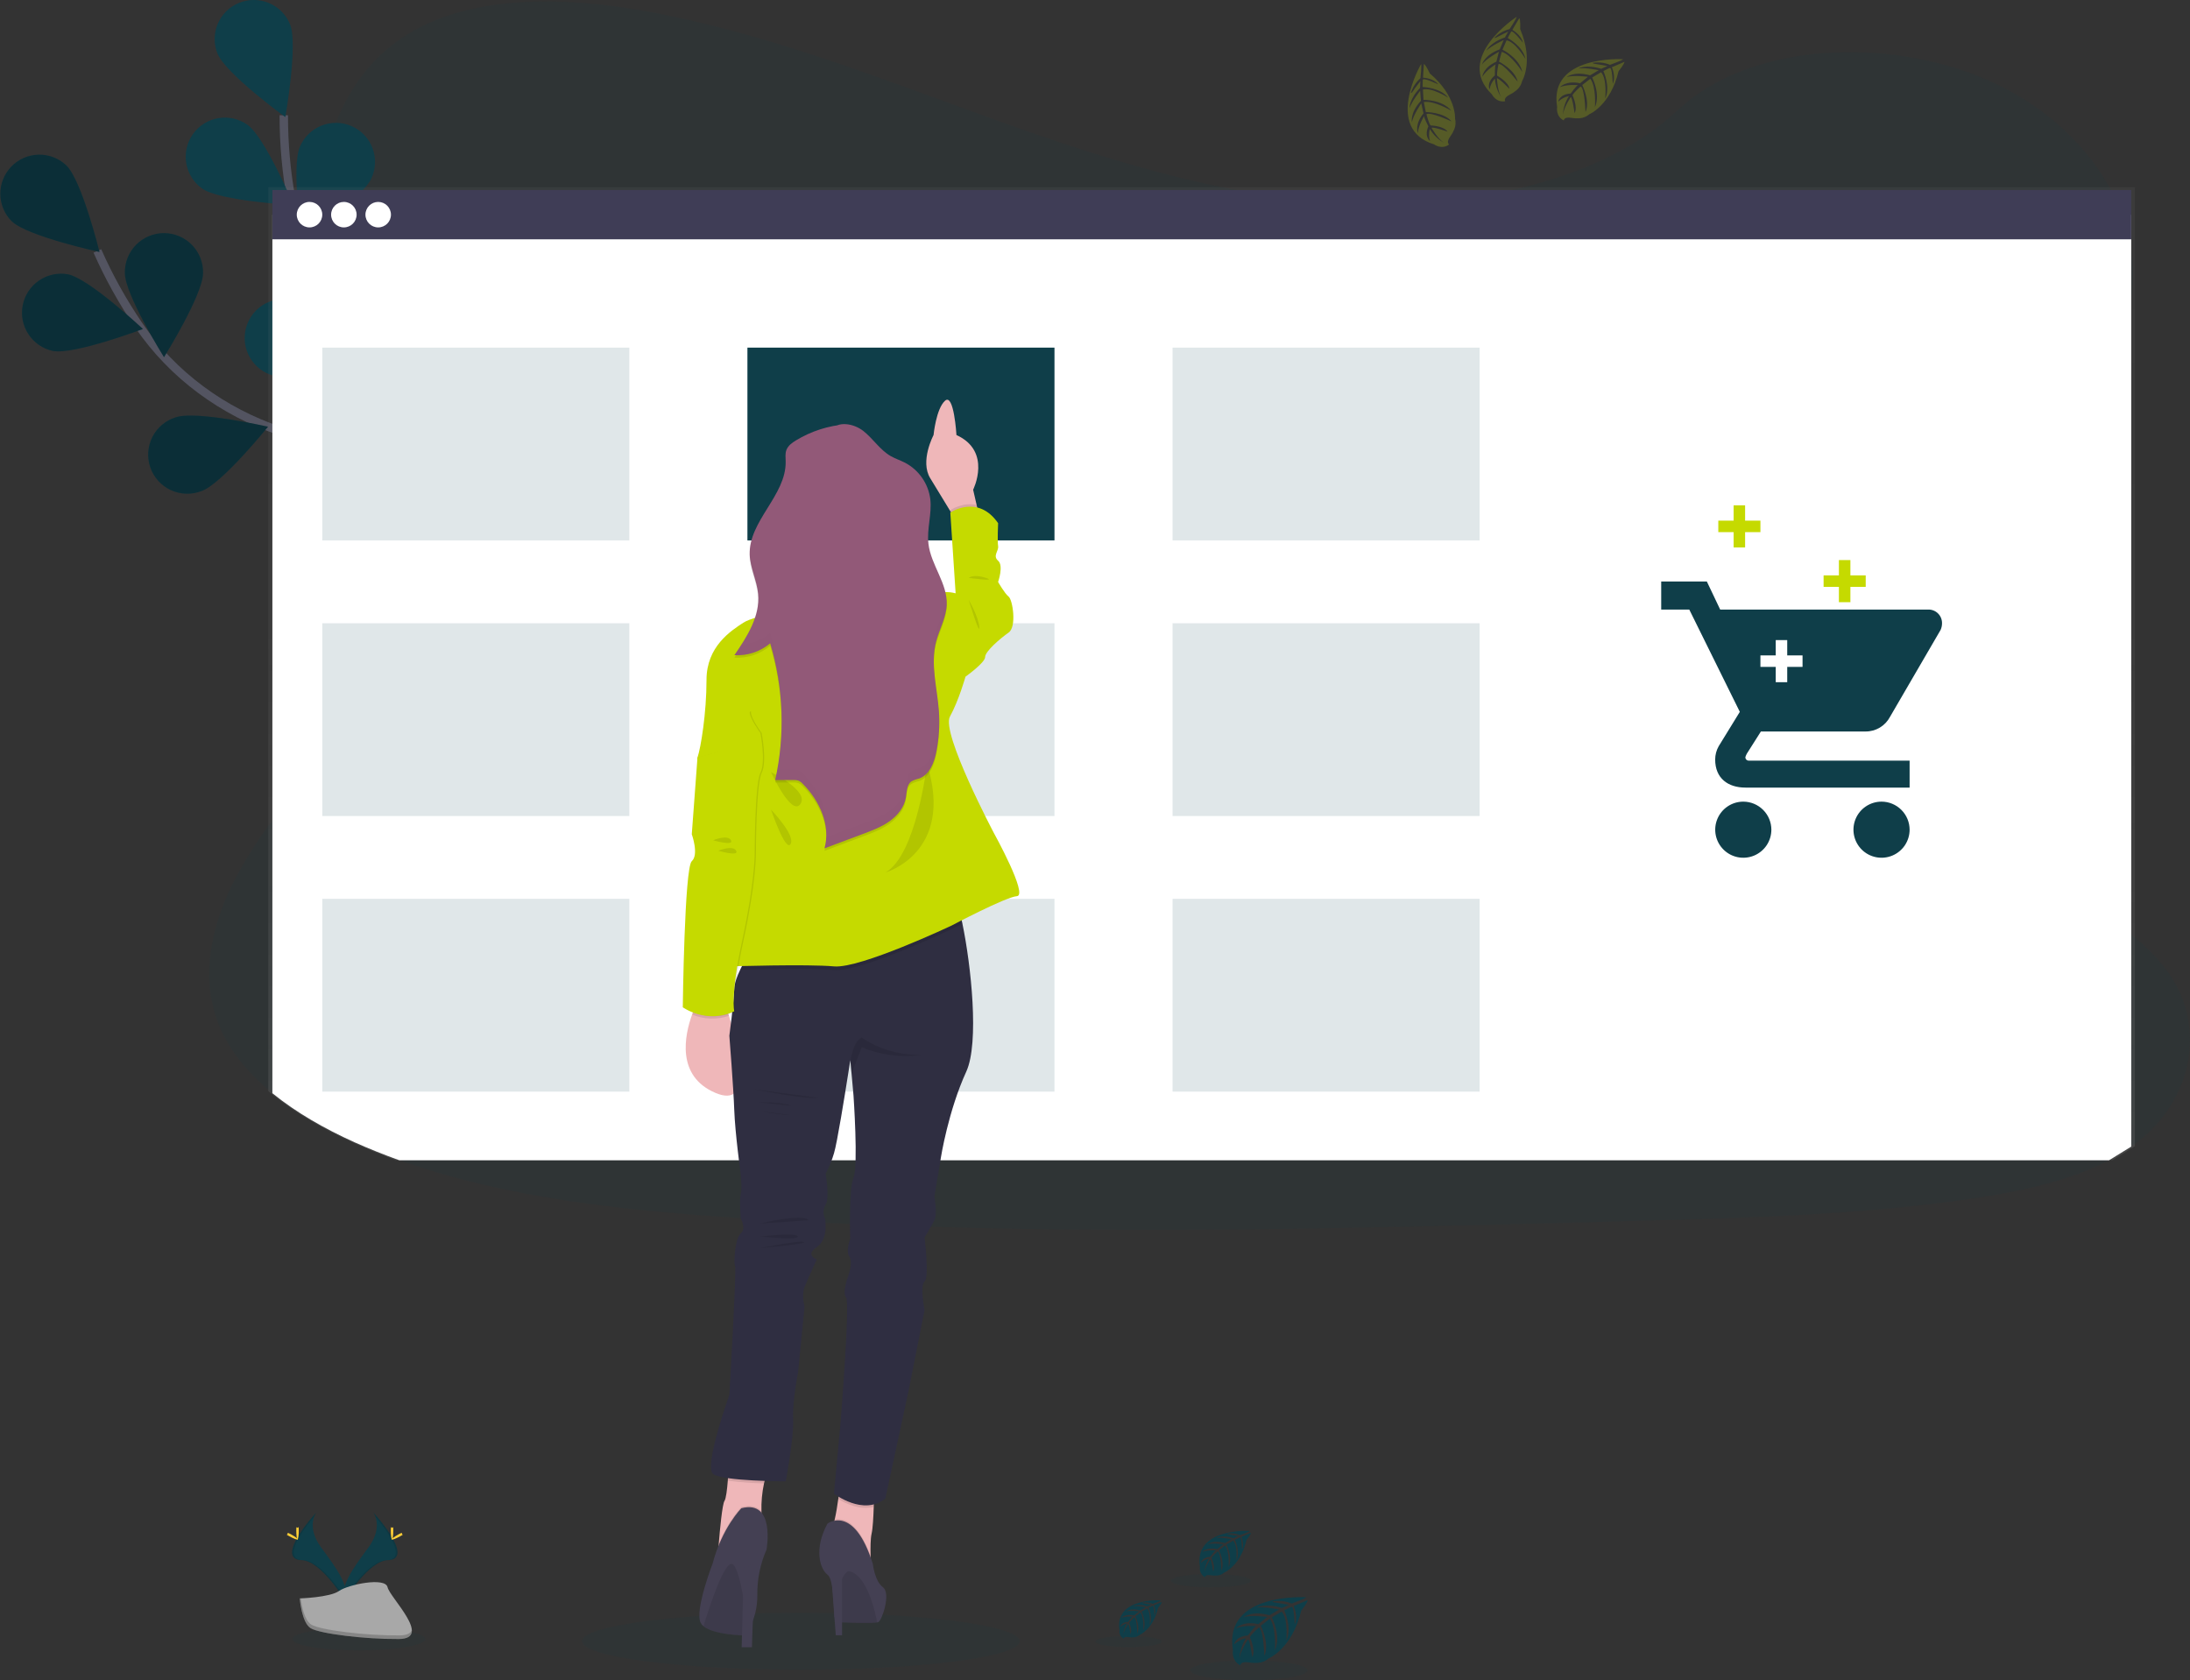 <svg width="520" height="399" viewBox="0 0 520 399" fill="none" xmlns="http://www.w3.org/2000/svg">
<rect x="0" y="0" width="520" height="399" fill="#333333" stroke="none"/>
<g clip-path="url(#clip0)">
<path opacity="0.1" d="M507.398 271.285C506.932 271.625 506.504 271.956 506.047 272.277C504.363 273.467 502.599 274.542 500.769 275.494C491.182 280.545 479.363 283.012 467.851 284.688C442.033 288.45 415.675 289.18 389.428 289.897C318.51 291.843 247.419 293.785 176.673 289.302C148.722 287.533 120.155 284.572 94.826 275.494C91.195 274.196 87.636 272.766 84.148 271.202C77.091 268.031 70.312 264.172 64.675 259.563C59.379 255.243 55.083 250.28 52.517 244.638C47.164 232.888 49.996 219.69 56.108 208.173C58.647 203.514 61.51 199.038 64.675 194.779C69.395 188.295 74.598 181.996 79.346 175.516C96.238 152.481 107.26 123.339 91.668 99.713C87.186 92.925 80.71 86.966 77.058 79.881C72.4 70.817 72.758 60.752 74.24 50.976C74.432 49.735 74.636 48.505 74.85 47.289C77.38 32.792 82.141 17.174 96.82 8.124C112.068 -1.28 133.721 -0.805 152.644 2.537C182.073 7.788 209.219 18.719 236.653 28.588C264.088 38.458 292.79 47.475 322.94 48.444C349.564 49.3 380.619 42.89 398.289 26.228C415.451 10.046 447.712 8.813 470.963 18.589C486.924 25.297 498.831 37.382 503.853 50.976C504.87 53.705 505.602 56.532 506.038 59.411C506.44 62.043 506.572 64.709 506.429 67.367C506.359 68.68 506.224 69.979 506.038 71.264C502.153 98.088 474.187 119.247 457.188 143.208C448.881 154.911 443.016 168.97 448.728 181.591C457.439 200.822 487.734 207.661 506.029 221.971C509.471 224.576 512.502 227.683 515.02 231.189C523.894 243.926 520.619 261.127 507.398 271.285Z" fill="#0F3E49"/>
<path d="M120.188 151.233C120.188 151.233 98.758 113.283 66.465 102.352C52.913 97.762 41.085 89.131 32.997 77.335C29.169 71.734 25.863 65.793 23.121 59.588" stroke="#535461" stroke-width="2" stroke-miterlimit="10"/>
<path d="M2.814 52.563C6.494 56.115 23.629 59.84 23.629 59.84C23.629 59.84 19.436 42.838 15.746 39.268C13.973 37.59 11.609 36.677 9.167 36.729C6.725 36.78 4.401 37.791 2.7 39.543C0.999 41.294 0.057 43.645 0.078 46.086C0.099 48.526 1.082 50.861 2.814 52.582V52.563Z" fill="#0F3E49"/>
<path d="M12.508 83.331C17.535 84.327 33.938 78.121 33.938 78.121C33.938 78.121 21.15 66.129 16.119 65.133C13.728 64.712 11.267 65.244 9.263 66.615C7.26 67.986 5.874 70.086 5.401 72.466C4.929 74.846 5.409 77.316 6.737 79.347C8.066 81.378 10.137 82.808 12.508 83.331Z" fill="#0F3E49"/>
<path d="M47.798 116.635C52.643 114.959 63.637 101.333 63.637 101.333C63.637 101.333 46.549 97.427 41.709 99.103C40.521 99.472 39.42 100.075 38.47 100.877C37.52 101.679 36.741 102.664 36.18 103.773C35.618 104.882 35.285 106.092 35.2 107.332C35.116 108.572 35.281 109.816 35.687 110.991C36.093 112.165 36.73 113.247 37.562 114.17C38.395 115.094 39.404 115.841 40.53 116.368C41.657 116.894 42.878 117.189 44.121 117.235C45.363 117.281 46.603 117.077 47.765 116.635H47.798Z" fill="#0F3E49"/>
<path d="M80.175 135.81C85.234 134.972 98.391 123.404 98.391 123.404C98.391 123.404 82.211 116.667 77.152 117.501C74.722 117.901 72.551 119.25 71.117 121.25C69.682 123.25 69.101 125.738 69.502 128.166C69.903 130.594 71.253 132.764 73.254 134.197C75.256 135.631 77.746 136.211 80.175 135.81Z" fill="#0F3E49"/>
<path d="M48.212 64.835C48.212 69.956 38.942 84.82 38.942 84.82C38.942 84.82 29.652 69.965 29.648 64.844C29.62 63.609 29.84 62.38 30.294 61.23C30.748 60.081 31.427 59.033 32.292 58.15C33.157 57.266 34.189 56.564 35.329 56.085C36.469 55.605 37.693 55.358 38.93 55.358C40.167 55.358 41.391 55.605 42.531 56.085C43.671 56.564 44.704 57.266 45.569 58.15C46.433 59.033 47.112 60.081 47.566 61.23C48.02 62.38 48.24 63.609 48.212 64.844V64.835Z" fill="#0F3E49"/>
<path d="M85.798 87.772C84.265 92.66 70.965 104.065 70.965 104.065C70.965 104.065 66.549 87.097 68.063 82.185C68.876 79.937 70.528 78.089 72.672 77.027C74.816 75.965 77.287 75.772 79.571 76.487C81.854 77.202 83.773 78.771 84.927 80.865C86.081 82.96 86.382 85.419 85.766 87.73L85.798 87.772Z" fill="#0F3E49"/>
<path d="M119.266 115.029C118.585 120.108 107.405 133.594 107.405 133.594C107.405 133.594 100.184 117.636 100.883 112.557C101.244 110.148 102.54 107.978 104.489 106.515C106.439 105.052 108.885 104.414 111.301 104.738C113.717 105.063 115.909 106.324 117.402 108.249C118.896 110.175 119.572 112.61 119.284 115.029H119.266Z" fill="#0F3E49"/>
<path opacity="0.25" d="M2.814 52.563C6.494 56.115 23.629 59.84 23.629 59.84C23.629 59.84 19.436 42.838 15.746 39.268C13.973 37.59 11.609 36.677 9.167 36.729C6.725 36.78 4.401 37.791 2.7 39.543C0.999 41.294 0.057 43.645 0.078 46.086C0.099 48.526 1.082 50.861 2.814 52.582V52.563Z" fill="black"/>
<path opacity="0.25" d="M12.508 83.331C17.535 84.327 33.938 78.121 33.938 78.121C33.938 78.121 21.15 66.129 16.119 65.133C13.728 64.712 11.267 65.244 9.263 66.615C7.26 67.986 5.874 70.086 5.401 72.466C4.929 74.846 5.409 77.316 6.737 79.347C8.066 81.378 10.137 82.808 12.508 83.331Z" fill="black"/>
<path opacity="0.25" d="M47.798 116.635C52.643 114.959 63.637 101.333 63.637 101.333C63.637 101.333 46.549 97.427 41.709 99.103C40.521 99.472 39.42 100.075 38.47 100.877C37.52 101.679 36.741 102.664 36.18 103.773C35.618 104.882 35.285 106.092 35.2 107.332C35.116 108.572 35.281 109.816 35.687 110.991C36.093 112.165 36.73 113.247 37.562 114.17C38.395 115.094 39.404 115.841 40.53 116.368C41.657 116.894 42.878 117.189 44.121 117.235C45.363 117.281 46.603 117.077 47.765 116.635H47.798Z" fill="black"/>
<path opacity="0.25" d="M80.175 135.81C85.234 134.972 98.391 123.404 98.391 123.404C98.391 123.404 82.211 116.667 77.152 117.501C74.722 117.901 72.551 119.25 71.117 121.25C69.682 123.25 69.101 125.738 69.502 128.166C69.903 130.594 71.253 132.764 73.254 134.197C75.256 135.631 77.746 136.211 80.175 135.81Z" fill="black"/>
<path opacity="0.25" d="M48.212 64.835C48.212 69.956 38.942 84.82 38.942 84.82C38.942 84.82 29.652 69.965 29.648 64.844C29.62 63.609 29.84 62.38 30.294 61.23C30.748 60.081 31.427 59.033 32.292 58.15C33.157 57.266 34.189 56.564 35.329 56.085C36.469 55.605 37.693 55.358 38.93 55.358C40.167 55.358 41.391 55.605 42.531 56.085C43.671 56.564 44.704 57.266 45.569 58.15C46.433 59.033 47.112 60.081 47.566 61.23C48.02 62.38 48.24 63.609 48.212 64.844V64.835Z" fill="black"/>
<path opacity="0.25" d="M85.798 87.772C84.265 92.66 70.965 104.065 70.965 104.065C70.965 104.065 66.549 87.097 68.063 82.185C68.876 79.937 70.528 78.089 72.672 77.027C74.816 75.965 77.287 75.772 79.571 76.487C81.854 77.202 83.773 78.771 84.927 80.865C86.081 82.96 86.382 85.419 85.766 87.73L85.798 87.772Z" fill="black"/>
<path opacity="0.25" d="M119.266 115.029C118.585 120.108 107.405 133.594 107.405 133.594C107.405 133.594 100.184 117.636 100.883 112.557C101.244 110.148 102.54 107.978 104.489 106.515C106.439 105.052 108.885 104.414 111.301 104.738C113.717 105.063 115.909 106.324 117.402 108.249C118.896 110.175 119.572 112.61 119.284 115.029H119.266Z" fill="black"/>
<path d="M118.953 150.479C118.953 150.479 114.761 107.101 89.66 84.029C79.136 74.346 71.822 61.683 69.209 47.605C67.982 40.933 67.371 34.162 67.382 27.378" stroke="#535461" stroke-width="2" stroke-miterlimit="10"/>
<path d="M51.659 12.746C53.579 17.499 67.745 27.811 67.745 27.811C67.745 27.811 70.797 10.563 68.882 5.81C67.962 3.526 66.171 1.701 63.904 0.736C61.637 -0.229 59.079 -0.254 56.793 0.666C54.507 1.586 52.681 3.375 51.715 5.641C50.75 7.906 50.725 10.462 51.645 12.746H51.659Z" fill="#0F3E49"/>
<path d="M48.03 44.798C52.223 47.745 69.725 48.709 69.725 48.709C69.725 48.709 62.938 32.573 58.745 29.627C56.732 28.207 54.236 27.644 51.808 28.063C49.38 28.481 47.217 29.847 45.796 31.859C44.376 33.871 43.813 36.364 44.231 38.791C44.65 41.218 46.017 43.378 48.03 44.798Z" fill="#0F3E49"/>
<path d="M66.809 89.527C71.934 89.96 87.512 81.957 87.512 81.957C87.512 81.957 73.476 71.469 68.365 71.04C67.136 70.91 65.892 71.026 64.708 71.382C63.524 71.737 62.423 72.326 61.469 73.113C60.516 73.9 59.73 74.87 59.156 75.964C58.583 77.059 58.234 78.257 58.13 79.489C58.027 80.72 58.17 81.96 58.553 83.135C58.935 84.31 59.548 85.397 60.357 86.332C61.165 87.267 62.152 88.031 63.261 88.58C64.368 89.129 65.575 89.451 66.809 89.527Z" fill="#0F3E49"/>
<path d="M88.63 120.178C93.596 121.462 110.316 116.211 110.316 116.211C110.316 116.211 98.255 103.502 93.294 102.217C90.925 101.644 88.426 102.024 86.336 103.275C84.246 104.527 82.731 106.549 82.12 108.907C81.508 111.264 81.849 113.767 83.068 115.875C84.287 117.984 86.286 119.529 88.635 120.178H88.63Z" fill="#0F3E49"/>
<path d="M88.188 42.35C86.115 47.033 71.608 56.86 71.608 56.86C71.608 56.86 69.139 39.524 71.212 34.836C71.692 33.702 72.393 32.674 73.275 31.814C74.156 30.953 75.2 30.277 76.346 29.823C77.492 29.37 78.717 29.15 79.949 29.174C81.181 29.199 82.396 29.469 83.523 29.967C84.65 30.466 85.666 31.184 86.512 32.079C87.358 32.974 88.018 34.029 88.452 35.182C88.886 36.334 89.086 37.562 89.041 38.792C88.996 40.023 88.706 41.232 88.188 42.35Z" fill="#0F3E49"/>
<path d="M113.251 78.512C109.869 82.362 93.084 87.404 93.084 87.404C93.084 87.404 95.916 70.123 99.303 66.273C100.107 65.358 101.084 64.61 102.178 64.072C103.271 63.534 104.46 63.217 105.676 63.138C106.892 63.059 108.112 63.22 109.266 63.612C110.42 64.005 111.485 64.62 112.401 65.424C113.317 66.227 114.065 67.203 114.604 68.296C115.142 69.389 115.46 70.577 115.539 71.792C115.618 73.007 115.456 74.227 115.064 75.379C114.671 76.533 114.055 77.597 113.251 78.512Z" fill="#0F3E49"/>
<path d="M132.817 117.007C130.134 121.374 114.444 129.176 114.444 129.176C114.444 129.176 114.313 111.663 116.997 107.296C118.285 105.197 120.356 103.696 122.752 103.122C125.149 102.549 127.675 102.95 129.775 104.238C131.876 105.525 133.378 107.594 133.952 109.989C134.526 112.384 134.125 114.908 132.836 117.007H132.817Z" fill="#0F3E49"/>
<path opacity="0.1" d="M190.147 396.495C218.842 396.495 242.104 393.469 242.104 389.736C242.104 386.003 218.842 382.976 190.147 382.976C161.451 382.976 138.189 386.003 138.189 389.736C138.189 393.469 161.451 396.495 190.147 396.495Z" fill="#0F3E49"/>
<path opacity="0.1" d="M85.197 391.915C93.914 391.915 100.98 390.706 100.98 389.214C100.98 387.723 93.914 386.514 85.197 386.514C76.48 386.514 69.414 387.723 69.414 389.214C69.414 390.706 76.48 391.915 85.197 391.915Z" fill="#0F3E49"/>
<path d="M88.626 359.15C88.626 359.15 91.183 362.497 87.442 367.53C83.702 372.562 80.618 376.841 81.852 379.992C81.852 379.992 87.494 370.612 92.101 370.481C96.709 370.351 93.685 364.793 88.626 359.15Z" fill="#0F3E49"/>
<path opacity="0.1" d="M88.626 359.15C88.849 359.474 89.025 359.829 89.147 360.202C93.629 365.463 96.019 370.374 91.71 370.495C87.699 370.612 82.882 377.781 81.731 379.592C81.769 379.732 81.814 379.87 81.866 380.006C81.866 380.006 87.508 370.626 92.115 370.495C96.722 370.365 93.685 364.793 88.626 359.15Z" fill="black"/>
<path d="M93.382 363.415C93.382 364.592 93.252 365.547 93.089 365.547C92.926 365.547 92.79 364.616 92.79 363.415C92.79 362.214 92.958 362.791 93.121 362.791C93.284 362.791 93.382 362.237 93.382 363.415Z" fill="#FFD037"/>
<path d="M95.017 364.82C93.983 365.384 93.079 365.724 93 365.579C92.921 365.435 93.699 364.862 94.733 364.299C95.767 363.736 95.357 364.145 95.437 364.299C95.516 364.453 96.052 364.257 95.017 364.82Z" fill="#FFD037"/>
<path d="M75.106 359.15C75.106 359.15 72.549 362.497 76.289 367.53C80.03 372.562 83.114 376.841 81.88 379.992C81.88 379.992 76.238 370.612 71.631 370.481C67.023 370.351 70.056 364.793 75.106 359.15Z" fill="#0F3E49"/>
<path opacity="0.1" d="M75.106 359.15C74.883 359.474 74.707 359.829 74.585 360.202C70.103 365.463 67.713 370.374 72.022 370.495C76.038 370.612 80.851 377.781 82.001 379.592C81.965 379.733 81.92 379.871 81.866 380.006C81.866 380.006 76.225 370.626 71.617 370.495C67.01 370.365 70.057 364.793 75.106 359.15Z" fill="black"/>
<path d="M70.35 363.415C70.35 364.592 70.481 365.547 70.644 365.547C70.807 365.547 70.942 364.616 70.942 363.415C70.942 362.214 70.774 362.791 70.611 362.791C70.448 362.791 70.35 362.237 70.35 363.415Z" fill="#FFD037"/>
<path d="M68.719 364.82C69.754 365.384 70.653 365.724 70.732 365.579C70.811 365.435 70.033 364.862 68.999 364.299C67.965 363.736 68.375 364.145 68.295 364.299C68.216 364.453 67.685 364.257 68.719 364.82Z" fill="#FFD037"/>
<path d="M71.165 379.569C71.165 379.569 78.321 379.345 80.482 377.813C82.644 376.282 91.486 374.443 92.022 376.906C92.557 379.368 102.774 389.145 94.696 389.21C86.618 389.275 75.926 387.953 73.774 386.645C71.622 385.336 71.165 379.569 71.165 379.569Z" fill="#A8A8A8"/>
<path opacity="0.2" d="M94.835 388.353C86.757 388.418 76.066 387.096 73.914 385.788C72.274 384.787 71.622 381.207 71.403 379.559H71.165C71.165 379.559 71.631 385.323 73.769 386.635C75.907 387.948 86.613 389.266 94.691 389.2C97.02 389.2 97.831 388.353 97.784 387.124C97.463 387.878 96.573 388.339 94.835 388.353Z" fill="black"/>
<path d="M310.124 379.294C310.124 379.294 290.428 378.107 292.752 391.901C292.752 391.901 292.286 394.335 294.499 395.443C294.499 395.443 294.536 394.424 296.521 394.768C297.227 394.887 297.945 394.921 298.659 394.871C299.627 394.807 300.547 394.428 301.278 393.791C301.278 393.791 306.812 391.51 308.964 382.464C308.964 382.464 310.558 380.49 310.497 379.983L307.171 381.379C307.171 381.379 308.307 383.777 307.413 385.769C307.413 385.769 307.306 381.468 306.668 381.58C306.537 381.58 304.939 382.408 304.939 382.408C304.939 382.408 306.896 386.598 305.405 389.615C305.405 389.615 305.964 384.494 304.315 382.711L301.986 384.075C301.986 384.075 304.268 388.386 302.722 391.905C302.722 391.905 303.118 386.51 301.496 384.405L299.377 386.058C299.377 386.058 301.52 390.308 300.211 393.227C300.211 393.227 300.043 386.947 298.916 386.472C298.916 386.472 297.052 388.106 296.777 388.8C296.777 388.8 298.245 391.882 297.336 393.511C297.336 393.511 296.777 389.321 296.316 389.321C296.316 389.321 294.453 392.115 294.276 393.977C294.276 393.977 294.359 391.151 295.869 389.038C294.803 389.24 293.82 389.75 293.041 390.504C293.041 390.504 293.33 388.544 296.302 388.372C296.302 388.372 297.83 386.268 298.24 386.142C298.24 386.142 295.259 385.89 293.451 386.691C293.451 386.691 295.04 384.829 298.785 385.681L300.877 383.977C300.877 383.977 296.954 383.437 295.287 384.033C295.287 384.033 297.206 382.394 301.441 383.568L303.723 382.208C303.723 382.208 300.374 381.487 298.38 381.743C298.38 381.743 300.486 380.607 304.389 381.836L306.02 381.105C306.02 381.105 303.565 380.639 302.847 380.551C302.13 380.462 302.093 380.276 302.093 380.276C303.646 380.017 305.241 380.195 306.7 380.788C306.7 380.788 310.185 379.513 310.124 379.294Z" fill="#0F3E49"/>
<path opacity="0.1" d="M296.558 399C304.256 399 310.497 397.945 310.497 396.644C310.497 395.343 304.256 394.289 296.558 394.289C288.86 394.289 282.62 395.343 282.62 396.644C282.62 397.945 288.86 399 296.558 399Z" fill="#0F3E49"/>
<path d="M275.618 380.029C275.618 380.029 264.512 379.359 265.835 387.138C265.768 387.533 265.828 387.938 266.005 388.297C266.182 388.655 266.469 388.949 266.823 389.135C266.823 389.135 266.823 388.558 267.964 388.754C268.361 388.818 268.764 388.838 269.166 388.814C269.711 388.774 270.229 388.561 270.643 388.204C270.643 388.204 273.764 386.915 274.98 381.817C274.98 381.817 275.874 380.704 275.842 380.421L273.978 381.217C273.978 381.217 274.617 382.571 274.113 383.693C274.113 383.693 274.053 381.268 273.694 381.324C273.62 381.324 272.72 381.789 272.72 381.789C272.72 381.789 273.82 384.117 272.991 385.853C272.991 385.853 273.303 382.953 272.376 381.957L271.057 382.73C271.057 382.73 272.343 385.16 271.472 387.143C271.472 387.143 271.696 384.098 270.778 382.916L269.585 383.847C269.585 383.847 270.792 386.244 270.051 387.888C270.051 387.888 269.953 384.345 269.32 384.08C268.866 384.462 268.461 384.898 268.113 385.378C268.113 385.378 268.942 387.12 268.43 388.037C268.43 388.037 268.113 385.676 267.857 385.667C267.857 385.667 266.813 387.231 266.706 388.302C266.753 387.309 267.062 386.345 267.601 385.509C267.001 385.622 266.447 385.909 266.007 386.333C266.007 386.333 266.17 385.225 267.871 385.132C267.871 385.132 268.728 383.945 268.961 383.875C268.961 383.875 267.279 383.73 266.259 384.182C266.259 384.182 267.158 383.139 269.268 383.614L270.447 382.65C270.447 382.65 268.234 382.348 267.298 382.683C267.298 382.683 268.379 381.752 270.769 382.432L272.05 381.668C271.062 381.45 270.05 381.362 269.04 381.407C269.04 381.407 270.228 380.77 272.427 381.459L273.359 381.049C273.359 381.049 271.961 380.774 271.574 380.732C271.188 380.691 271.146 380.579 271.146 380.579C272.022 380.433 272.922 380.533 273.745 380.867C273.745 380.867 275.651 380.155 275.618 380.029Z" fill="#0F3E49"/>
<path opacity="0.1" d="M267.968 391.142C272.309 391.142 275.828 390.548 275.828 389.815C275.828 389.082 272.309 388.488 267.968 388.488C263.628 388.488 260.109 389.082 260.109 389.815C260.109 390.548 263.628 391.142 267.968 391.142Z" fill="#0F3E49"/>
<path d="M296.754 363.545C296.754 363.545 283.351 362.735 284.931 372.125C284.85 372.601 284.921 373.091 285.135 373.524C285.35 373.957 285.695 374.311 286.123 374.536C286.123 374.536 286.123 373.843 287.498 374.071C287.978 374.147 288.465 374.171 288.951 374.14C289.609 374.093 290.235 373.835 290.735 373.405C290.735 373.405 294.504 371.85 295.967 365.691C295.967 365.691 297.052 364.35 297.01 364.006L294.746 364.969C294.746 364.969 295.52 366.603 294.914 367.958C294.914 367.958 294.839 365.03 294.402 365.1C294.318 365.1 293.228 365.663 293.228 365.663C293.228 365.663 294.56 368.507 293.554 370.57C293.554 370.57 293.936 367.069 292.813 365.868L291.22 366.799C291.22 366.799 292.776 369.732 291.723 372.129C291.723 372.129 291.993 368.456 290.884 367.008L289.44 368.13C289.44 368.13 290.903 371.021 290.013 373.009C290.013 373.009 289.897 368.736 289.128 368.41C289.128 368.41 287.866 369.522 287.675 369.979C287.675 369.979 288.676 372.078 288.052 373.186C288.052 373.186 287.675 370.342 287.362 370.328C287.362 370.328 286.105 372.19 285.965 373.507C286.025 372.312 286.398 371.153 287.046 370.146C286.321 370.284 285.652 370.63 285.122 371.142C285.122 371.142 285.317 369.806 287.358 369.69C287.358 369.69 288.397 368.261 288.676 368.172C288.676 368.172 286.645 368.005 285.415 368.549C285.415 368.549 286.496 367.288 289.049 367.86L290.474 366.701C290.474 366.701 287.8 366.333 286.668 366.738C286.668 366.738 287.973 365.626 290.861 366.436L292.412 365.505C292.412 365.505 290.134 365.039 288.779 365.193C288.779 365.193 290.209 364.42 292.869 365.253L293.978 364.76C293.978 364.76 292.305 364.429 291.816 364.378C291.327 364.327 291.304 364.192 291.304 364.192C292.361 364.016 293.446 364.137 294.439 364.541C294.439 364.541 296.801 363.694 296.754 363.545Z" fill="#0F3E49"/>
<path opacity="0.1" d="M287.526 376.957C292.767 376.957 297.015 376.24 297.015 375.355C297.015 374.471 292.767 373.754 287.526 373.754C282.285 373.754 278.036 374.471 278.036 375.355C278.036 376.24 282.285 376.957 287.526 376.957Z" fill="#0F3E49"/>
<path d="M506.904 272.184V44.477H63.706V259.121C69.367 263.842 76.173 267.813 83.273 271.076C86.77 272.687 90.341 274.159 93.988 275.494H501.617L506.904 272.184Z" fill="url(#paint0_linear)"/>
<path d="M506.047 272.277V50.995H64.675V259.6C70.312 264.191 77.091 268.05 84.148 271.239C87.633 272.791 91.192 274.221 94.826 275.531H500.769L506.047 272.277Z" fill="white"/>
<path d="M506.047 45.124H64.68V56.828H506.047V45.124Z" fill="#3F3D56"/>
<path d="M73.494 54.002C75.167 54.002 76.522 52.647 76.522 50.976C76.522 49.305 75.167 47.95 73.494 47.95C71.822 47.95 70.466 49.305 70.466 50.976C70.466 52.647 71.822 54.002 73.494 54.002Z" fill="white"/>
<path d="M81.647 54.002C83.319 54.002 84.675 52.647 84.675 50.976C84.675 49.305 83.319 47.95 81.647 47.95C79.974 47.95 78.619 49.305 78.619 50.976C78.619 52.647 79.974 54.002 81.647 54.002Z" fill="white"/>
<path d="M89.8 54.002C91.472 54.002 92.828 52.647 92.828 50.976C92.828 49.305 91.472 47.95 89.8 47.95C88.127 47.95 86.772 49.305 86.772 50.976C86.772 52.647 88.127 54.002 89.8 54.002Z" fill="white"/>
<path d="M250.378 82.549H177.47V128.329H250.378V82.549Z" fill="#0F3E49"/>
<path opacity="0.64" d="M149.43 82.549H76.522V128.329H149.43V82.549Z" fill="#CED9DC"/>
<path opacity="0.64" d="M351.325 82.549H278.418V128.329H351.325V82.549Z" fill="#CED9DC"/>
<path opacity="0.64" d="M149.43 147.998H76.522V193.779H149.43V147.998Z" fill="#CED9DC"/>
<path opacity="0.64" d="M250.378 147.998H177.47V193.779H250.378V147.998Z" fill="#CED9DC"/>
<path opacity="0.64" d="M351.325 147.998H278.418V193.779H351.325V147.998Z" fill="#CED9DC"/>
<path opacity="0.64" d="M149.43 213.443H76.522V259.223H149.43V213.443Z" fill="#CED9DC"/>
<path opacity="0.64" d="M250.378 213.443H177.47V259.223H250.378V213.443Z" fill="#CED9DC"/>
<path opacity="0.64" d="M351.325 213.443H278.418V259.223H351.325V213.443Z" fill="#CED9DC"/>
<path d="M232.512 122.65L227.481 124.428L225.655 121.402C224.257 119.074 222.319 115.89 220.889 113.576C218.364 109.508 221.667 103.307 221.667 103.307C221.667 103.307 222.263 97.082 224.387 95.165C226.512 93.246 227.103 103.307 227.103 103.307C235.633 107.18 231.063 116.29 231.063 116.29L231.892 119.903L232.512 122.65Z" fill="#EFB7B9"/>
<path opacity="0.1" d="M232.512 122.65L227.481 124.428L225.655 121.402V121.137C225.655 121.137 228.538 119.158 231.902 119.903L232.512 122.65Z" fill="black"/>
<path d="M224.388 143.04L226.908 140.908L225.646 121.719C225.646 121.719 232.168 117.259 236.994 124.237C236.994 124.237 236.798 128.501 236.994 129.665C237.19 130.829 235.638 131.993 236.994 133.152C238.35 134.311 236.994 138.194 236.994 138.194C236.994 138.194 238.527 140.908 239.496 141.681C240.465 142.453 241.438 148.855 239.496 150.209C237.553 151.564 233.91 154.669 233.91 156.024C233.91 157.378 229.251 160.679 229.251 160.679L225.161 155.274L224.388 143.04Z" fill="#C5DA00"/>
<path d="M169.882 259.526C160.481 255.541 162.568 245.807 164.338 240.905C164.692 239.911 165.107 238.941 165.582 238L170.855 234.801C170.855 234.801 171.931 237.543 173.082 241.221C175.752 249.778 178.822 263.32 169.882 259.526Z" fill="#EFB7B9"/>
<path d="M182.805 348.345C182.168 349.585 181.698 350.903 181.407 352.265C180.942 354.457 180.738 356.696 180.801 358.936C180.839 360.486 180.969 361.501 180.969 361.501L170.497 368.698C170.497 368.698 170.557 367.856 170.66 366.617C170.93 363.321 171.494 357.204 172.025 356.413C172.393 355.864 172.649 353.657 172.812 351.609C172.975 349.56 173.04 347.763 173.04 347.763C173.04 347.763 185.642 343.043 182.805 348.345Z" fill="#EFB7B9"/>
<path d="M207.537 353.508C207.537 353.508 207.537 355.51 207.463 357.837C207.388 360.165 207.248 362.912 206.955 364.192C206.685 365.365 206.666 367.521 206.717 369.508C206.787 371.836 206.955 373.931 206.955 373.931C206.955 373.931 196.263 363.829 197.353 363.028C197.647 362.814 197.936 361.953 198.201 360.808C198.527 359.411 198.821 357.549 199.04 355.966C199.301 354.081 199.464 352.563 199.464 352.563L207.537 353.508Z" fill="#EFB7B9"/>
<path opacity="0.1" d="M182.804 348.345C182.168 349.585 181.698 350.903 181.407 352.265C178.54 352.19 175.679 351.971 172.835 351.609C172.993 349.607 173.063 347.763 173.063 347.763C173.063 347.763 185.641 343.043 182.804 348.345Z" fill="black"/>
<path opacity="0.1" d="M207.537 353.508C207.537 353.508 207.537 355.51 207.463 357.837C204.127 358.689 200.699 356.986 199.04 355.975C199.301 354.09 199.464 352.572 199.464 352.572L207.537 353.508Z" fill="black"/>
<path d="M229.428 254.489C225.161 263.8 223.414 274.842 223.414 274.842L221.863 284.153C221.863 284.153 222.641 288.222 221.863 289.772C221.085 291.322 219.533 293.845 219.533 293.845C219.533 293.845 220.698 303.342 219.533 304.31C218.369 305.279 219.533 311.093 219.533 311.093L215.653 330.646L210.221 355.84C204.984 360.109 198.015 354.681 198.015 354.681L199.552 338.206C199.552 338.206 201.882 309.343 200.913 308.16C199.944 306.978 201.299 303.314 201.299 303.314C201.299 303.314 202.66 299.823 201.691 298.468C200.722 297.113 201.882 294.204 201.882 294.204C201.882 294.204 201.495 282.379 202.66 279.665C203.824 276.951 202.66 260.164 202.66 260.164L202.194 254.936L201.924 252.04L201.9 251.756C201.9 251.756 201.723 252.915 201.435 254.712C200.577 260.182 198.751 271.518 198.029 273.851C197.538 275.531 196.871 277.156 196.04 278.697C196.04 278.697 197.046 284.511 196.04 286.061C195.034 287.612 195.886 289.357 195.886 289.357C195.886 289.357 196.855 294.204 193.943 296.14C191.032 298.077 193.943 299.05 193.943 299.05C193.943 299.05 191.81 303.705 191.037 305.637C190.263 307.569 191.037 310.293 191.037 310.293L189.485 325.99C189.485 325.99 188.125 332.578 188.321 337.037C188.516 341.497 186.574 351.767 186.574 351.767C186.574 351.767 171.638 351.767 169.337 350.021C167.035 348.275 173.18 331.246 173.18 331.246C173.18 331.246 174.927 301.396 174.536 300.623C174.144 299.851 174.536 294.031 175.896 292.872C177.256 291.713 175.896 289.381 175.896 289.381C175.896 289.381 175.509 284.725 175.896 283.566C176.283 282.407 175.835 278.524 175.835 278.524C175.835 278.524 174.536 269.028 174.345 263.599C174.154 258.171 173.18 245.965 173.18 245.965C173.18 245.965 174.196 238.414 174.349 234.82C174.405 233.498 174.997 231.845 175.747 230.29C176.586 228.535 177.552 226.842 178.635 225.225C178.635 225.225 224.593 211.65 226.521 213.001C227.034 213.359 227.779 215.794 228.515 219.318C230.565 229.164 232.568 247.646 229.428 254.489Z" fill="#2F2E41"/>
<path d="M201.113 136.024C208.505 136.024 214.497 130.036 214.497 122.65C214.497 115.263 208.505 109.275 201.113 109.275C193.721 109.275 187.729 115.263 187.729 122.65C187.729 130.036 193.721 136.024 201.113 136.024Z" fill="#A1616A"/>
<path opacity="0.1" d="M228.515 219.327C226.973 220.119 225.939 220.663 225.939 220.663C225.939 220.663 204.216 230.938 198.038 230.356C193.259 229.89 181.058 230.155 175.742 230.286C176.582 228.53 177.547 226.837 178.631 225.221C178.631 225.221 224.592 211.65 226.521 213.001C227.034 213.368 227.779 215.794 228.515 219.327Z" fill="black"/>
<path d="M191.8 144.008C191.8 144.008 179.404 145.964 176.478 147.882C173.552 149.8 167.757 153.505 167.757 161.452C167.757 169.399 166.401 177.541 165.623 179.864C164.845 182.187 177.843 200.99 177.843 200.99L173.184 229.485C173.184 229.485 191.819 228.903 198.024 229.485C204.229 230.067 225.943 219.793 225.943 219.793C225.943 219.793 238.745 213.01 241.461 212.81C244.177 212.609 236.029 197.885 236.029 197.885C236.029 197.885 223.418 174.049 225.552 170.171C227.686 166.293 229.251 160.674 229.251 160.674L226.922 140.908C226.922 140.908 223.432 139.744 220.521 141.876C217.609 144.008 207.719 142.845 207.719 142.845L191.8 144.008Z" fill="#C5DA00"/>
<path opacity="0.1" d="M170.757 178.509L165.894 179.864L164.547 198.103C164.547 198.103 166.294 202.95 164.547 204.5C162.8 206.05 162.414 239.196 162.414 239.196C162.414 239.196 168.041 243.265 174.633 240.164C174.633 240.164 173.664 236.482 176.576 223.107C179.487 209.732 179.483 202.95 179.483 202.95C179.483 202.95 179.483 186.279 180.843 183.565C182.203 180.851 180.843 174.068 180.843 174.068C180.843 174.068 178.127 170.386 178.318 169.031C178.509 167.676 170.757 178.509 170.757 178.509Z" fill="black"/>
<path opacity="0.1" d="M173.082 241.235C170.226 242.196 167.117 242.084 164.338 240.919C164.692 239.925 165.107 238.955 165.582 238.014L170.855 234.815C170.855 234.815 171.95 237.557 173.082 241.235Z" fill="black"/>
<path d="M170.464 178.509L165.614 179.864L164.259 198.103C164.259 198.103 166.006 202.95 164.259 204.5C162.512 206.05 162.125 239.196 162.125 239.196C162.125 239.196 167.757 243.26 174.345 240.146C174.345 240.146 173.376 236.463 176.283 223.089C179.19 209.714 179.194 202.931 179.194 202.931C179.194 202.931 179.194 186.26 180.55 183.546C181.906 180.832 180.55 174.049 180.55 174.049C180.55 174.049 177.834 170.367 178.03 169.012C178.225 167.657 170.464 178.509 170.464 178.509Z" fill="#C5DA00"/>
<path opacity="0.1" d="M220.12 181.414C220.12 181.414 217.6 203.122 210.225 207.195C210.225 207.195 226.712 202.545 220.12 181.414Z" fill="black"/>
<path opacity="0.1" d="M183.075 183.355C183.075 183.355 192.187 187.81 190.063 190.911C187.938 194.011 183.075 183.355 183.075 183.355Z" fill="black"/>
<path opacity="0.1" d="M183.075 192.27C183.075 192.27 188.893 198.28 187.733 200.412C186.573 202.545 183.075 192.27 183.075 192.27Z" fill="black"/>
<path opacity="0.1" d="M230.01 142.458C230.01 142.458 232.293 146.331 232.512 148.855C232.731 151.378 230.01 142.458 230.01 142.458Z" fill="black"/>
<path opacity="0.1" d="M230.01 137.226C230.01 137.226 231.156 136.253 234.082 137.226C237.007 138.198 230.01 137.226 230.01 137.226Z" fill="black"/>
<path opacity="0.1" d="M218.811 250.513C214.005 251.195 209.105 250.567 204.626 248.698L202.18 254.954L201.91 252.059C202.31 249.629 203.088 247.026 204.626 246.37C204.626 246.37 210.011 250.658 218.811 250.513Z" fill="black"/>
<path opacity="0.1" d="M179.022 258.655C179.022 258.655 190.953 261.127 194.298 260.69L179.022 258.655Z" fill="black"/>
<path opacity="0.1" d="M180.261 261.779C180.261 261.779 185.353 261.56 187.896 262.58L180.261 261.779Z" fill="black"/>
<path opacity="0.1" d="M180.843 263.888C183.167 264.381 185.525 264.693 187.896 264.819L180.843 263.888Z" fill="black"/>
<path opacity="0.1" d="M180.55 290.563C180.769 290.419 190.734 288.091 191.973 289.762L180.55 290.563Z" fill="black"/>
<path opacity="0.1" d="M180.55 293.617C180.55 293.617 189.206 292.598 189.424 293.617C189.643 294.637 180.55 293.617 180.55 293.617Z" fill="black"/>
<path opacity="0.1" d="M180.55 296.378C180.55 296.378 189.788 294.469 190.878 294.934C191.968 295.4 180.55 296.378 180.55 296.378Z" fill="black"/>
<path opacity="0.1" d="M180.988 361.506L170.515 368.703C170.515 368.703 170.576 367.86 170.678 366.622C173.007 360.896 176.04 357.875 176.04 357.875C178.402 357.26 179.893 357.828 180.82 358.941C180.857 360.486 180.988 361.506 180.988 361.506Z" fill="black"/>
<path d="M182.008 367.972C180.528 371.346 179.783 374.996 179.823 378.679C179.882 381.7 179.115 384.679 177.606 387.296C177.387 387.665 177.141 388.017 176.87 388.349C176.87 388.349 169.593 388.288 167.044 386.179C166.758 385.953 166.524 385.667 166.36 385.341C164.902 382.436 169.197 371.315 169.197 371.315C171.452 362.74 176.031 358.159 176.031 358.159C184.188 356.05 182.008 367.972 182.008 367.972Z" fill="#444053"/>
<path opacity="0.1" d="M177.606 387.273C177.387 387.642 177.141 387.994 176.869 388.325C176.869 388.325 169.593 388.265 167.044 386.156C168.298 382.013 172.295 369.476 174.167 371.608C175.928 373.61 177.154 383.242 177.606 387.273Z" fill="black"/>
<path d="M176.609 372.385L176.101 391.165H178.542C178.542 391.165 178.938 374.69 180.028 372.385C181.118 370.081 176.609 372.385 176.609 372.385Z" fill="#444053"/>
<path opacity="0.1" d="M206.955 373.931C206.955 373.931 196.263 363.829 197.353 363.028C197.647 362.814 197.936 361.953 198.201 360.808C200.256 360.449 203.792 361.306 206.717 369.508C206.787 371.836 206.955 373.931 206.955 373.931Z" fill="black"/>
<path d="M208.553 385.197C208.471 385.232 208.385 385.257 208.297 385.271C207.039 385.49 202.403 385.365 199.809 385.271C199.333 385.256 198.882 385.056 198.551 384.715C198.22 384.374 198.035 383.917 198.034 383.442C198.034 382.744 198.034 381.892 197.978 380.984C197.857 378.116 197.512 374.704 196.482 373.936C194.661 372.539 193.221 367.8 196.482 361.799C196.482 361.799 202.734 357.027 207.244 371.371C207.244 371.371 207.682 375.463 209.643 376.915C211.604 378.368 209.429 384.783 208.553 385.197Z" fill="#444053"/>
<path opacity="0.1" d="M208.287 385.271C207.029 385.49 202.394 385.364 199.799 385.271C199.324 385.256 198.873 385.056 198.542 384.715C198.211 384.374 198.025 383.917 198.024 383.442C198.024 382.744 198.024 381.892 197.968 380.984C198.756 377.511 199.888 373.936 201.346 373.121C201.355 373.116 205.767 372.618 208.287 385.271Z" fill="black"/>
<path d="M197.274 372.697L198.448 388.325H199.939V371.366L197.274 372.697Z" fill="#444053"/>
<path opacity="0.1" d="M200.917 101.337C196.691 101.652 192.601 102.965 188.982 105.169C188.05 105.732 187.119 106.416 186.732 107.427C186.396 108.302 186.536 109.289 186.55 110.22C186.676 118.236 177.731 124.302 178.011 132.314C178.123 135.494 179.721 138.454 180.014 141.625C180.503 146.913 177.373 151.778 174.373 156.159C177.463 156.347 180.508 155.338 182.875 153.342C186.04 163.887 186.449 175.066 184.062 185.813H188.353C188.777 185.782 189.203 185.835 189.606 185.967C189.983 186.146 190.32 186.397 190.599 186.707C194.61 190.697 197.298 196.595 195.765 202.042L204.896 198.62C207.081 197.801 209.298 196.967 211.199 195.617C213.1 194.267 214.693 192.307 215.094 190.008C215.34 188.611 215.261 186.945 216.412 186.134C216.979 185.833 217.584 185.609 218.21 185.469C220.717 184.584 221.825 181.689 222.338 179.082C222.962 175.883 223.158 172.616 222.92 169.366C222.515 163.919 220.903 158.389 222.231 153.072C222.981 150.088 224.648 147.309 224.783 144.227C225.002 139.148 221.029 134.772 220.437 129.721C220.022 126.202 221.294 122.64 220.88 119.121C220.649 117.304 219.984 115.57 218.94 114.065C217.897 112.56 216.505 111.329 214.884 110.476C213.761 109.899 212.555 109.512 211.446 108.874C208.916 107.408 207.3 104.768 205.003 102.953C202.706 101.137 198.882 100.453 197.153 102.813L200.917 101.337Z" fill="black"/>
<path d="M200.917 100.756C196.691 101.07 192.601 102.383 188.982 104.587C188.05 105.15 187.119 105.835 186.732 106.845C186.396 107.72 186.536 108.707 186.55 109.638C186.676 117.654 177.731 123.72 178.011 131.737C178.123 134.912 179.721 137.873 180.014 141.048C180.503 146.336 177.373 151.201 174.373 155.586C177.463 155.767 180.505 154.76 182.875 152.77C186.04 163.311 186.449 174.487 184.062 185.231H188.353C188.777 185.202 189.203 185.256 189.606 185.39C189.984 185.565 190.321 185.815 190.599 186.125C194.61 190.12 197.298 196.013 195.765 201.46L204.896 198.038C207.081 197.219 209.298 196.386 211.199 195.036C213.1 193.686 214.693 191.726 215.094 189.426C215.34 188.029 215.261 186.363 216.412 185.553C216.979 185.251 217.584 185.027 218.21 184.887C220.717 184.002 221.825 181.107 222.338 178.5C222.967 175.299 223.168 172.029 222.934 168.775C222.529 163.328 220.917 157.797 222.245 152.481C222.995 149.497 224.662 146.718 224.797 143.636C225.016 138.557 221.043 134.181 220.451 129.13C220.036 125.61 221.308 122.054 220.894 118.53C220.663 116.713 219.997 114.979 218.953 113.475C217.91 111.97 216.519 110.738 214.898 109.885C213.775 109.307 212.569 108.921 211.46 108.288C208.93 106.817 207.314 104.177 205.017 102.362C202.72 100.546 198.896 99.862 197.167 102.222L200.917 100.756Z" fill="#925978"/>
<g opacity="0.1">
<path opacity="0.1" d="M186.541 107.701C186.522 107.881 186.513 108.061 186.513 108.241C186.527 108.064 186.536 107.883 186.541 107.701Z" fill="black"/>
<path opacity="0.1" d="M220.4 126.337C220.567 123.869 221.117 121.393 220.912 118.935C220.758 121.402 220.209 123.879 220.4 126.337Z" fill="black"/>
<path opacity="0.1" d="M180.014 138.603C179.744 135.717 178.398 133.017 178.081 130.135C178.018 130.664 177.994 131.196 178.011 131.728C178.123 134.87 179.684 137.807 180 140.936C180.077 140.16 180.082 139.38 180.014 138.603Z" fill="black"/>
<path opacity="0.1" d="M222.263 150.07C221.827 151.964 221.67 153.912 221.797 155.852C221.844 154.72 222 153.596 222.263 152.495C223.013 149.511 224.681 146.732 224.816 143.65C224.838 143.102 224.813 142.554 224.741 142.011C224.378 144.781 222.929 147.36 222.263 150.07Z" fill="black"/>
<path opacity="0.1" d="M182.875 150.321C180.932 151.948 178.527 152.925 175.998 153.114C175.467 153.943 174.918 154.753 174.373 155.554C177.463 155.735 180.505 154.727 182.875 152.737C184.576 158.396 185.489 164.263 185.586 170.171C185.724 163.454 184.809 156.756 182.875 150.321Z" fill="black"/>
<path opacity="0.1" d="M222.352 176.06C221.839 178.667 220.73 181.563 218.224 182.443C217.597 182.583 216.992 182.808 216.426 183.113C215.275 183.923 215.354 185.599 215.107 186.986C214.707 189.286 213.118 191.241 211.213 192.573C209.307 193.904 207.095 194.761 204.91 195.58L196.198 198.839C196.153 199.713 196.012 200.579 195.779 201.423L204.91 198.001C207.095 197.182 209.312 196.348 211.213 194.998C213.114 193.648 214.707 191.688 215.107 189.389C215.354 187.992 215.275 186.325 216.426 185.515C216.993 185.214 217.598 184.99 218.224 184.85C220.73 183.965 221.839 181.069 222.352 178.462C222.882 175.75 223.102 172.985 223.008 170.223C222.947 172.183 222.727 174.135 222.352 176.06Z" fill="black"/>
<path opacity="0.1" d="M190.613 183.672C190.335 183.36 189.998 183.109 189.62 182.932C189.217 182.799 188.791 182.746 188.367 182.773H184.561C184.412 183.583 184.254 184.393 184.095 185.199H188.386C188.81 185.169 189.236 185.223 189.639 185.357C190.016 185.532 190.354 185.783 190.631 186.093C193.566 189.016 195.788 192.955 196.17 196.995C196.641 192.163 194.135 187.191 190.613 183.672Z" fill="black"/>
</g>
<path opacity="0.1" d="M169.327 199.537C169.327 199.537 172.793 198.085 173.566 199.537C174.34 200.99 169.327 199.537 169.327 199.537Z" fill="black"/>
<path opacity="0.1" d="M170.553 202.028C170.553 202.028 174.019 200.575 174.797 202.028C175.575 203.48 170.553 202.028 170.553 202.028Z" fill="black"/>
<path d="M385.366 14.068C385.366 14.068 367.64 13.002 369.732 25.413C369.732 25.413 369.317 27.606 371.306 28.602C371.306 28.602 371.339 27.671 373.123 27.993C373.759 28.099 374.404 28.131 375.047 28.086C375.915 28.026 376.739 27.684 377.395 27.113V27.113C377.395 27.113 382.375 25.06 384.313 16.922C384.313 16.922 385.748 15.144 385.711 14.688L382.72 15.968C382.72 15.968 383.74 18.123 382.934 19.916C382.934 19.916 382.841 16.042 382.263 16.135C382.147 16.135 380.712 16.88 380.712 16.88C380.712 16.88 382.468 20.637 381.141 23.37C381.141 23.37 381.644 18.742 380.162 17.155L378.047 18.407C378.047 18.407 380.102 22.285 378.709 25.451C378.709 25.451 379.068 20.595 377.605 18.705L375.695 20.19C375.695 20.19 377.628 23.994 376.463 26.619C376.463 26.619 376.31 20.963 375.294 20.539C375.294 20.539 373.626 22.011 373.375 22.616C373.375 22.616 374.693 25.409 373.873 26.852C373.873 26.852 373.37 23.09 372.941 23.072C372.941 23.072 371.278 25.567 371.106 27.262C371.187 25.68 371.68 24.148 372.536 22.816C371.577 22.997 370.692 23.457 369.993 24.138C369.993 24.138 370.249 22.374 372.946 22.215C372.946 22.215 374.32 20.325 374.688 20.209C374.688 20.209 372.005 19.985 370.379 20.707C370.379 20.707 371.809 19.04 375.182 19.776L377.046 18.24C377.046 18.24 373.514 17.774 372.014 18.291C372.014 18.291 373.738 16.82 377.553 17.89L379.603 16.666C379.603 16.666 376.594 16.014 374.8 16.252C374.8 16.252 376.692 15.232 380.204 16.336L381.672 15.679C381.672 15.679 379.463 15.246 378.821 15.176C378.178 15.107 378.14 14.93 378.14 14.93C379.537 14.697 380.972 14.858 382.282 15.395C382.282 15.395 385.417 14.264 385.366 14.068Z" fill="#C5DA00" fill-opacity="0.24"/>
<path d="M360.102 4.004C360.102 4.004 345.195 13.645 354.237 22.401C354.237 22.401 355.202 24.413 357.396 24.04C357.396 24.04 356.874 23.277 358.5 22.471C359.076 22.181 359.616 21.823 360.107 21.405C360.771 20.843 361.234 20.08 361.425 19.231V19.231C361.425 19.231 364.221 14.622 360.96 6.923C360.96 6.923 361.062 4.641 360.745 4.306L359.096 7.099C359.096 7.099 361.197 8.231 361.612 10.149C361.612 10.149 359.241 7.09 358.817 7.504C358.733 7.588 358.006 9.027 358.006 9.027C358.006 9.027 361.654 11.01 362.199 13.994C362.199 13.994 359.869 9.967 357.722 9.571L356.753 11.806C356.753 11.806 360.713 13.715 361.467 17.09C361.467 17.09 358.873 12.965 356.576 12.309L355.924 14.636C355.924 14.636 359.744 16.573 360.354 19.385C360.354 19.385 356.879 14.925 355.807 15.195C355.807 15.195 355.341 17.364 355.49 17.988C355.49 17.988 358.202 19.441 358.407 21.107C358.407 21.107 355.77 18.375 355.43 18.603C355.43 18.603 355.57 21.596 356.441 23.076C355.57 21.755 355.059 20.229 354.959 18.649C354.294 19.363 353.854 20.257 353.692 21.219C353.692 21.219 352.854 19.645 354.936 17.923C354.936 17.923 354.936 15.595 355.146 15.274C355.146 15.274 352.854 16.671 351.968 18.226C351.968 18.226 352.136 16.038 355.299 14.65L355.905 12.299C355.905 12.299 352.774 14.003 351.885 15.321C351.885 15.321 352.402 13.114 356.105 11.717L357.037 9.516C357.037 9.516 354.242 10.777 352.919 12.029C352.919 12.029 353.851 10.084 357.326 8.896L358.118 7.5C358.118 7.5 356.082 8.459 355.523 8.785C354.964 9.111 354.829 8.989 354.829 8.989C355.816 7.975 357.066 7.254 358.439 6.909C358.439 6.909 360.261 4.134 360.102 4.004Z" fill="#C5DA00" fill-opacity="0.24"/>
<path d="M337.415 15.237C337.415 15.237 328.503 30.6 340.536 34.291C340.536 34.291 342.311 35.646 344.095 34.291C344.095 34.291 343.289 33.854 344.37 32.397C344.746 31.877 345.058 31.314 345.302 30.721C345.639 29.918 345.706 29.028 345.493 28.183V28.183C345.493 28.183 345.889 22.811 339.483 17.425C339.483 17.425 338.551 15.349 338.086 15.195L337.885 18.454C337.885 18.454 340.271 18.51 341.514 20.032C341.514 20.032 338.011 18.379 337.834 18.933C337.797 19.045 337.801 20.656 337.801 20.656C337.801 20.656 341.99 20.782 343.853 23.193C343.853 23.193 339.94 20.665 337.857 21.28L338.006 23.71C338.006 23.71 342.399 23.617 344.603 26.284C344.603 26.284 340.41 23.784 338.081 24.24L338.547 26.61C338.547 26.61 342.833 26.61 344.65 28.835C344.65 28.835 339.525 26.433 338.691 27.145C338.691 27.145 339.255 29.296 339.684 29.794C339.684 29.794 342.758 29.859 343.699 31.251C343.699 31.251 340.107 30.008 339.907 30.372C339.907 30.372 341.393 32.974 342.842 33.896C341.467 33.117 340.319 31.994 339.511 30.637C339.243 31.574 339.256 32.57 339.548 33.5C339.548 33.5 338.086 32.48 339.157 29.999C339.157 29.999 338.086 27.923 338.146 27.546C338.146 27.546 336.749 29.841 336.655 31.614C336.655 31.614 335.808 29.589 337.997 26.922L337.471 24.548C337.471 24.548 335.453 27.485 335.258 29.063C335.258 29.063 334.717 26.861 337.387 23.942L337.21 21.564C337.21 21.564 335.281 23.961 334.685 25.67C334.685 25.67 334.62 23.519 337.187 20.879L337.256 19.273C337.256 19.273 335.859 21.047 335.528 21.601C335.197 22.155 335.002 22.076 335.002 22.076C335.421 20.723 336.208 19.512 337.275 18.579C337.275 18.579 337.61 15.279 337.415 15.237Z" fill="#C5DA00" fill-opacity="0.24"/>
<path d="M413.933 190.362C412.614 190.362 411.325 190.752 410.229 191.484C409.133 192.216 408.278 193.257 407.774 194.474C407.269 195.691 407.137 197.031 407.394 198.323C407.651 199.615 408.286 200.802 409.219 201.734C410.151 202.666 411.339 203.3 412.632 203.557C413.925 203.814 415.266 203.682 416.484 203.178C417.702 202.674 418.743 201.82 419.476 200.724C420.208 199.629 420.599 198.341 420.599 197.023C420.594 195.258 419.89 193.566 418.641 192.318C417.392 191.07 415.699 190.366 413.933 190.362V190.362ZM394.441 138.087V144.749H401.107L413.108 169.04L408.091 177.201C407.543 178.166 407.256 179.257 407.257 180.367C407.257 184.826 410.308 187.028 414.445 187.028H453.424V180.623H415.26C415.149 180.629 415.038 180.613 414.933 180.573C414.829 180.534 414.734 180.472 414.656 180.394C414.577 180.315 414.516 180.22 414.476 180.116C414.437 180.012 414.42 179.9 414.426 179.789C414.514 179.501 414.633 179.223 414.78 178.961L418.111 173.705H442.946C444.146 173.715 445.326 173.393 446.355 172.777C447.384 172.16 448.223 171.271 448.779 170.209L460.784 149.581C461.018 149.057 461.133 148.488 461.12 147.914C461.115 147.486 461.024 147.062 460.853 146.669C460.682 146.276 460.433 145.922 460.122 145.626C459.811 145.331 459.444 145.101 459.042 144.951C458.641 144.8 458.213 144.731 457.784 144.749H408.445L405.277 138.087H394.441ZM446.753 190.362C445.434 190.362 444.146 190.754 443.05 191.487C441.954 192.219 441.101 193.26 440.597 194.477C440.093 195.695 439.962 197.034 440.219 198.326C440.477 199.618 441.112 200.804 442.045 201.736C442.977 202.667 444.165 203.301 445.458 203.557C446.751 203.814 448.092 203.682 449.309 203.178C450.527 202.673 451.568 201.819 452.301 200.724C453.033 199.629 453.424 198.341 453.424 197.023C453.419 195.257 452.714 193.565 451.464 192.317C450.214 191.068 448.52 190.365 446.753 190.362V190.362Z" fill="#0F3E49"/>
<path d="M428 155.636H424.364V152H421.636V155.636H418V158.364H421.636V162H424.364V158.364H428V155.636Z" fill="white"/>
<path d="M443 136.636H439.364V133H436.636V136.636H433V139.364H436.636V143H439.364V139.364H443V136.636Z" fill="#C5DA00"/>
<path d="M418 123.636H414.364V120H411.636V123.636H408V126.364H411.636V130H414.364V126.364H418V123.636Z" fill="#C5DA00"/>
</g>
<defs>
<linearGradient id="paint0_linear" x1="285.303" y1="275.494" x2="285.303" y2="44.477" gradientUnits="userSpaceOnUse">
<stop stop-color="#808080" stop-opacity="0.25"/>
<stop offset="0.54" stop-color="#808080" stop-opacity="0.12"/>
<stop offset="1" stop-color="#808080" stop-opacity="0.1"/>
</linearGradient>
<clipPath id="clip0">
<rect width="520" height="399" fill="white"/>
</clipPath>
</defs>
</svg>
